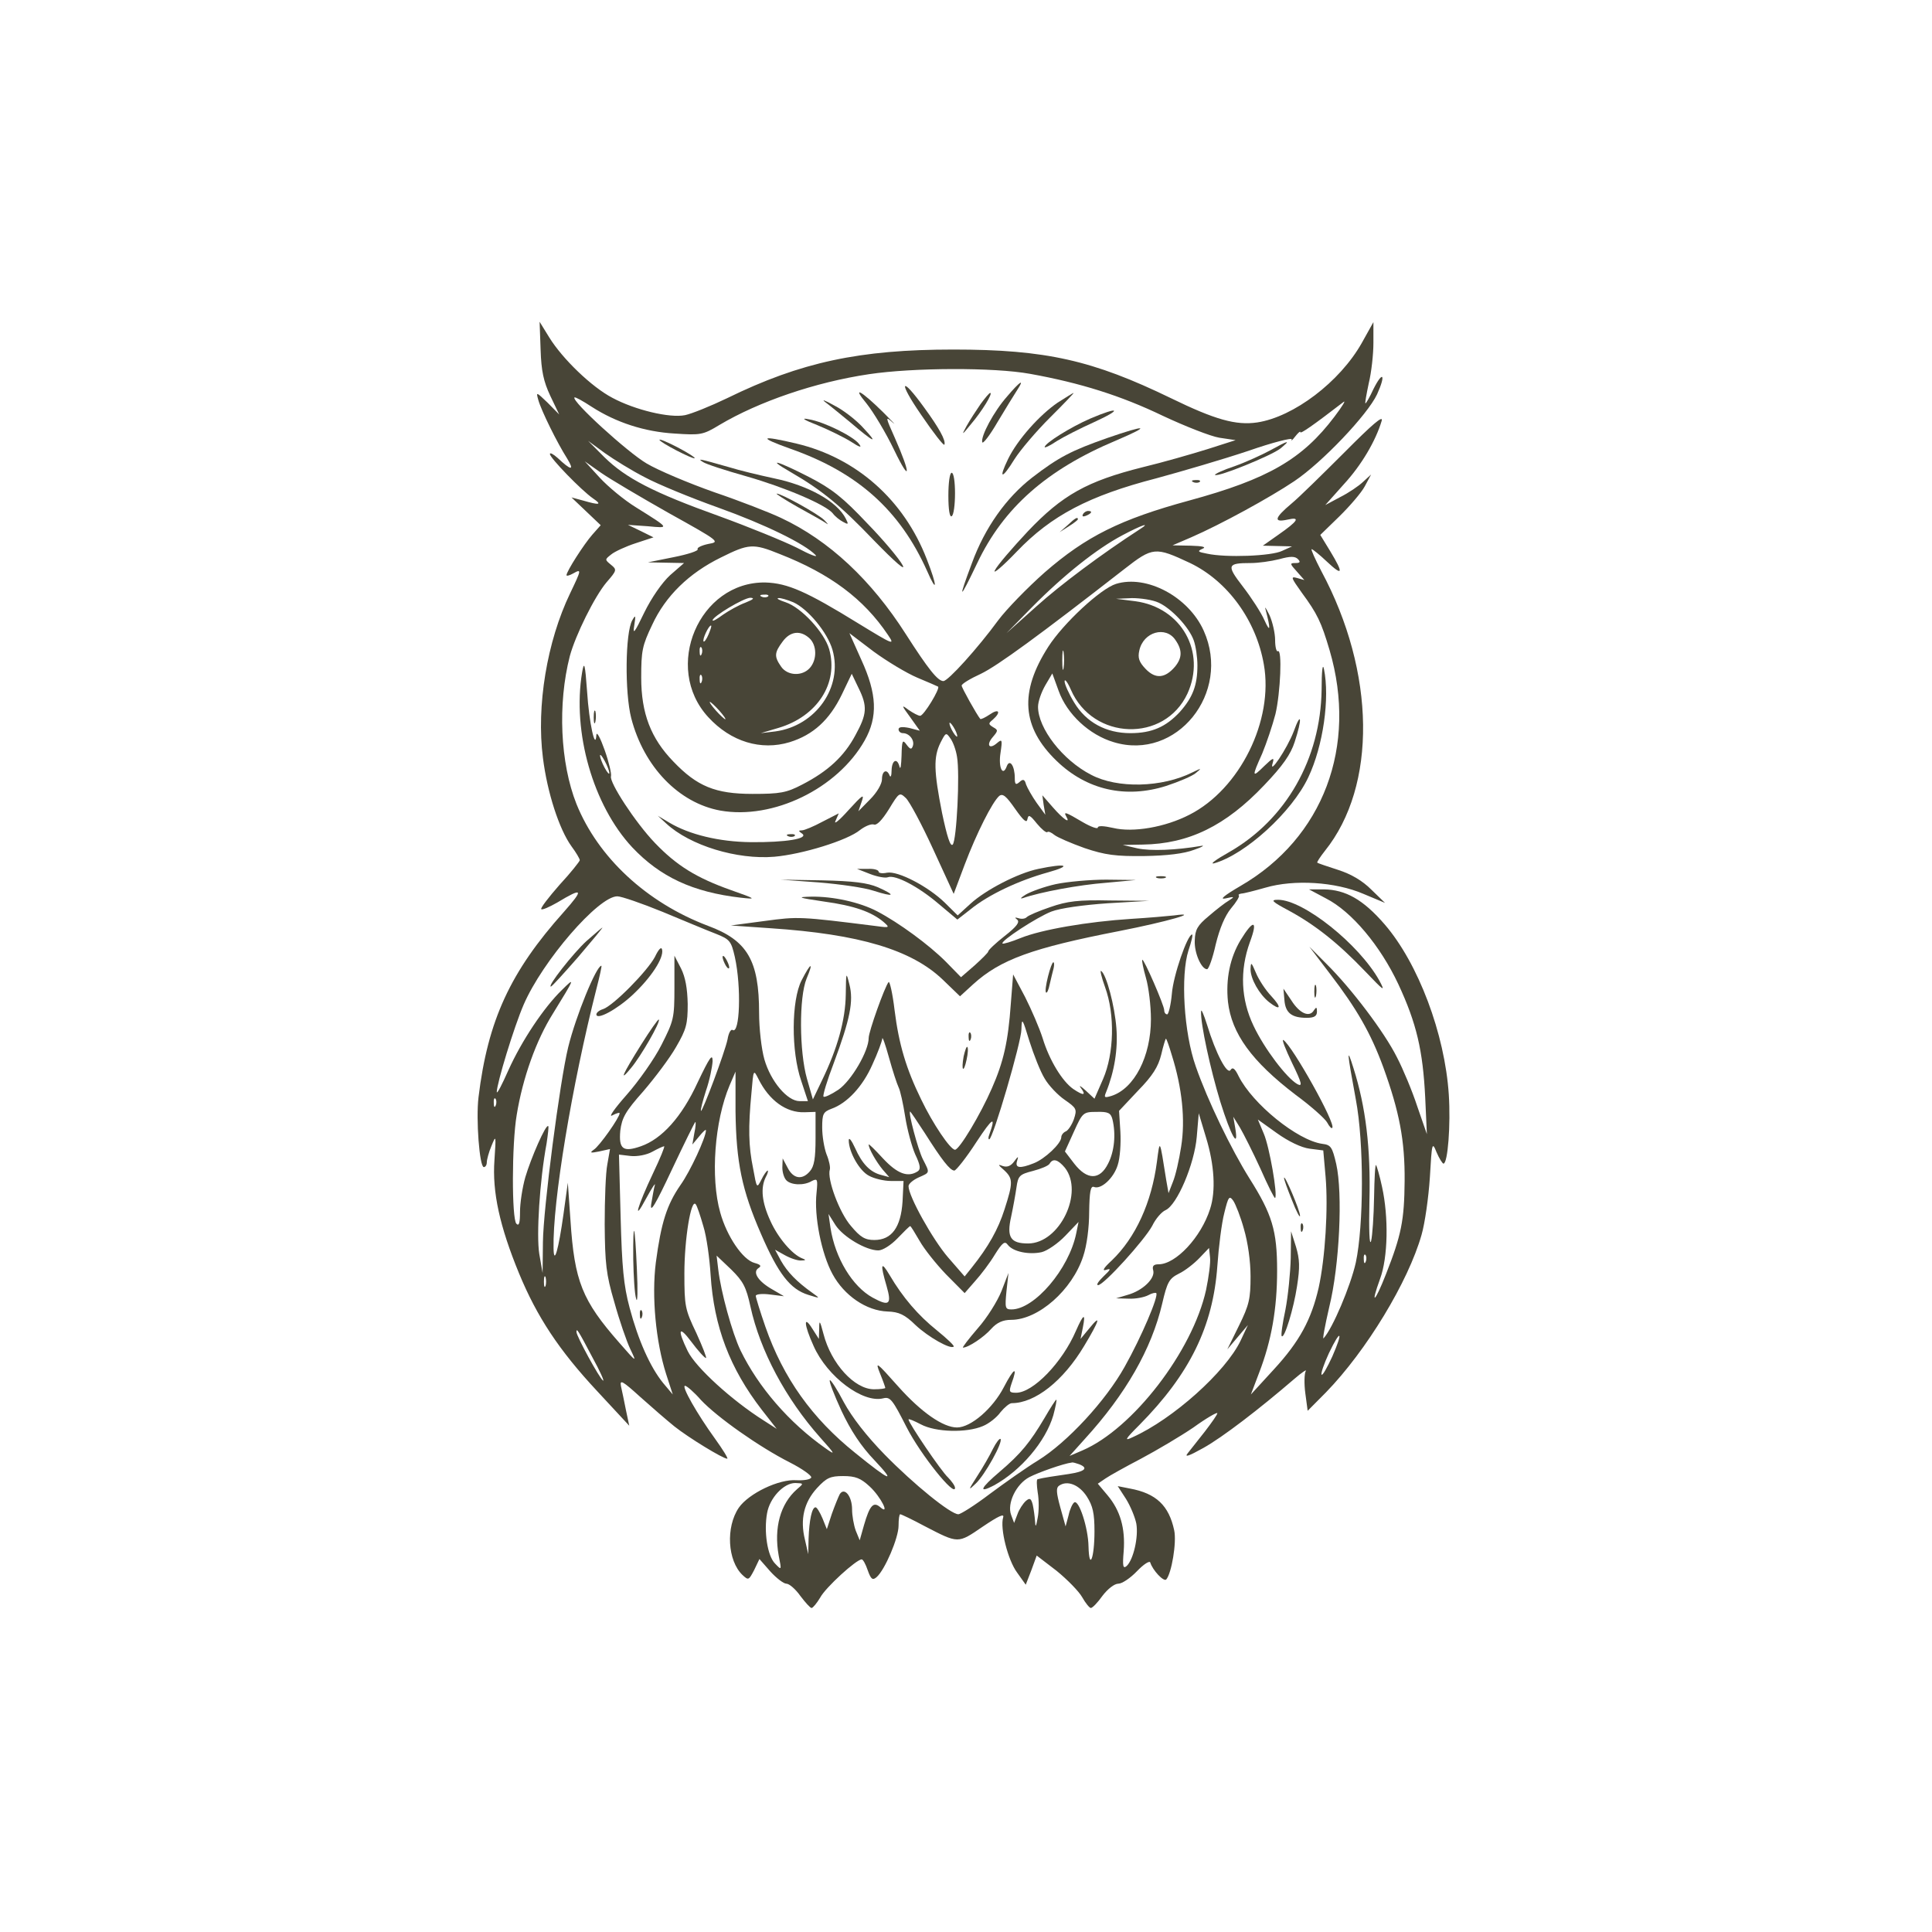 <?xml version="1.0" encoding="UTF-8" standalone="no"?>
<svg xmlns="http://www.w3.org/2000/svg" xmlns:svg="http://www.w3.org/2000/svg" version="1.0" width="767.999pt" height="767.999pt" viewBox="0 0 767.999 767.999" preserveAspectRatio="xMidYMid" id="svg203" xml:space="preserve">
  <defs id="defs203"></defs>
  <g transform="matrix(0.132,0,0,-0.138,50.953,734.418)" fill="#484537" stroke="none" id="g50">
    <path d="m 1242,4315 c 2,-62 9,-92 29,-133 l 27,-54 -35,34 c -34,31 -35,32 -28,8 9,-31 57,-124 87,-169 23,-36 12,-35 -29,2 -13,11 -23,16 -23,11 0,-11 94,-104 130,-128 28,-18 20,-20 -30,-6 l -35,9 44,-40 44,-40 -25,-27 c -25,-27 -78,-106 -78,-117 0,-3 9,-1 20,5 26,14 25,11 -9,-57 -70,-139 -102,-325 -82,-474 13,-100 49,-206 86,-255 14,-18 25,-36 25,-40 0,-3 -27,-36 -61,-71 -33,-36 -58,-67 -55,-70 3,-3 24,6 48,19 78,45 81,39 20,-27 -161,-172 -229,-312 -257,-534 -8,-63 3,-201 16,-201 5,0 9,6 9,14 0,7 6,29 14,47 14,33 14,31 9,-41 -7,-92 16,-191 74,-326 54,-125 120,-221 235,-339 l 97,-100 -10,45 c -5,25 -12,56 -15,69 -4,20 5,15 58,-31 35,-30 81,-68 103,-85 42,-32 146,-93 159,-93 4,0 -13,26 -37,58 -53,70 -102,152 -90,152 5,0 27,-18 48,-41 48,-49 175,-135 268,-180 37,-18 66,-38 64,-43 -2,-6 -22,-9 -44,-8 -53,4 -144,-38 -174,-79 -40,-56 -34,-153 11,-194 18,-16 19,-15 35,14 l 16,32 33,-36 c 18,-19 40,-35 48,-35 9,0 28,-16 42,-35 15,-19 30,-35 34,-35 4,0 16,14 26,30 16,29 109,110 125,110 4,0 12,-14 18,-31 10,-27 15,-30 27,-20 25,21 66,113 66,148 0,18 2,33 5,33 3,0 36,-15 73,-34 103,-51 100,-51 175,-2 48,31 66,39 62,27 -10,-31 14,-123 42,-159 l 26,-35 17,42 16,42 60,-44 c 32,-25 67,-59 77,-76 10,-17 22,-31 26,-31 5,0 21,16 35,35 16,20 36,35 48,35 11,0 36,16 56,36 20,20 38,31 40,25 7,-22 40,-56 48,-49 16,17 32,107 24,142 -16,71 -54,106 -133,120 l -37,7 25,-37 c 13,-20 27,-52 31,-71 7,-39 -9,-104 -29,-122 -11,-9 -13,-1 -9,43 5,65 -10,117 -49,161 l -29,33 23,15 c 12,8 61,34 107,57 47,24 118,64 158,90 39,27 72,45 72,41 0,-4 -17,-27 -37,-52 -20,-24 -44,-53 -52,-63 -11,-13 2,-9 47,15 58,31 167,111 274,199 23,19 39,29 34,22 -4,-7 -5,-36 -1,-64 l 7,-50 55,53 c 122,120 248,319 288,454 10,33 21,107 25,165 6,101 7,104 20,73 8,-18 18,-33 21,-33 13,0 22,112 16,199 -12,175 -92,378 -193,490 -65,72 -118,100 -183,101 h -45 l 51,-26 c 78,-38 164,-137 218,-247 55,-113 74,-191 81,-327 l 5,-105 -29,80 c -15,44 -43,108 -61,141 -38,73 -138,199 -212,269 l -52,50 62,-78 c 81,-101 123,-171 161,-270 48,-127 65,-210 64,-327 -1,-114 -10,-156 -56,-268 -34,-83 -48,-93 -18,-14 24,62 26,178 6,265 -7,32 -16,60 -18,63 -3,2 -5,-40 -6,-93 -1,-54 -5,-111 -9,-126 -5,-16 -7,32 -5,115 4,153 -11,271 -48,383 -21,64 -20,50 7,-90 25,-126 24,-362 0,-470 -16,-68 -70,-190 -97,-218 -4,-5 4,36 17,90 31,120 41,327 21,412 -12,49 -16,55 -42,58 -75,10 -210,115 -252,195 -11,22 -18,27 -24,18 -10,-16 -45,48 -71,130 -10,30 -18,48 -18,38 -2,-34 28,-166 58,-260 32,-98 56,-139 45,-76 l -6,33 20,-31 c 11,-18 39,-71 62,-119 22,-48 42,-86 44,-84 8,9 -17,147 -34,185 l -18,41 57,-39 c 35,-24 74,-42 99,-45 l 41,-5 7,-76 c 8,-90 -1,-233 -21,-320 -22,-91 -57,-154 -135,-235 l -69,-72 25,63 c 37,92 54,184 54,294 0,115 -15,162 -83,265 -55,84 -126,224 -162,323 -36,97 -46,262 -22,334 9,25 14,46 11,46 -14,0 -57,-119 -61,-171 -3,-32 -10,-59 -14,-59 -5,0 -9,5 -9,12 0,14 -62,150 -66,145 -2,-2 3,-25 11,-52 8,-26 15,-80 15,-119 0,-107 -50,-200 -119,-221 -21,-6 -23,-5 -16,11 25,59 36,124 31,184 -5,64 -30,155 -46,165 -4,3 1,-18 12,-47 30,-79 27,-191 -6,-264 l -26,-57 -27,24 c -15,13 -21,16 -14,7 17,-22 8,-23 -23,-3 -33,22 -72,83 -92,146 -10,30 -34,83 -53,119 l -36,65 -7,-85 c -8,-109 -22,-167 -57,-243 -34,-75 -98,-177 -111,-177 -14,0 -67,75 -102,145 -45,88 -67,158 -80,257 -6,49 -15,85 -18,81 -12,-14 -60,-143 -60,-161 0,-38 -52,-123 -91,-149 -22,-14 -42,-23 -45,-20 -3,3 11,47 31,97 49,126 60,178 47,226 -10,38 -10,37 -11,-29 -1,-73 -25,-155 -71,-246 l -28,-56 -18,60 c -23,78 -24,234 -1,288 22,50 13,47 -15,-5 -31,-58 -32,-205 -1,-290 l 20,-58 h -25 c -37,0 -87,57 -106,120 -9,30 -16,90 -16,134 0,151 -35,209 -154,251 -185,67 -331,197 -396,351 -49,118 -57,288 -20,426 17,60 74,171 111,213 31,34 31,36 13,50 -19,15 -19,15 1,30 10,8 44,23 73,32 l 54,17 -38,18 -39,18 60,-4 c 66,-6 67,-7 -35,54 -36,21 -85,60 -110,86 l -45,47 49,-33 c 27,-18 119,-70 204,-116 154,-82 155,-83 119,-89 -20,-4 -35,-11 -32,-15 3,-5 -30,-15 -72,-23 l -78,-15 54,-1 55,-1 -42,-35 c -24,-21 -56,-65 -78,-108 -29,-58 -35,-65 -30,-37 5,30 4,32 -6,15 -21,-35 -23,-208 -3,-282 38,-140 143,-244 268,-266 159,-27 353,63 435,202 40,68 37,134 -10,232 l -36,77 73,-53 c 40,-28 99,-62 131,-75 33,-13 61,-25 63,-26 7,-5 -43,-84 -54,-84 -6,0 -21,8 -35,17 -22,16 -22,14 5,-21 l 29,-39 -32,8 c -21,4 -32,3 -32,-4 0,-6 6,-11 13,-11 19,0 36,-20 30,-37 -4,-11 -8,-10 -19,4 -12,16 -14,12 -15,-32 -1,-27 -3,-42 -6,-32 -7,27 -23,20 -24,-10 0,-16 -3,-22 -6,-15 -8,20 -23,14 -23,-11 0,-13 -15,-38 -36,-58 l -35,-34 10,28 c 9,24 2,19 -40,-25 -27,-29 -45,-43 -39,-31 l 10,22 -49,-24 c -27,-14 -55,-25 -62,-25 -11,0 -11,-2 0,-9 23,-15 -50,-26 -154,-25 -96,1 -185,22 -245,56 l -35,20 25,-22 c 72,-64 214,-105 326,-96 84,7 220,47 258,77 15,11 33,18 41,16 9,-4 25,12 46,44 31,49 32,49 51,32 11,-10 48,-76 82,-147 l 62,-129 33,84 c 36,91 83,180 104,198 11,8 21,0 48,-37 25,-34 35,-42 37,-30 3,15 8,12 29,-13 14,-16 28,-27 31,-24 3,3 12,-1 21,-8 9,-7 50,-24 91,-38 62,-20 94,-24 180,-23 69,1 120,7 150,18 25,8 34,14 20,11 -74,-12 -150,-15 -190,-7 l -45,10 60,1 c 139,2 250,54 366,171 56,56 80,89 92,125 23,67 20,91 -3,30 -20,-50 -77,-131 -63,-90 5,16 0,14 -25,-9 -38,-36 -39,-33 -7,35 13,30 31,81 40,114 15,61 21,190 7,181 -4,-2 -8,12 -8,32 0,20 -8,53 -17,72 -10,19 -15,27 -12,17 16,-58 15,-70 -3,-32 -10,22 -40,66 -65,97 -50,62 -48,68 24,68 22,0 60,5 85,11 34,9 48,9 57,0 8,-8 6,-11 -8,-11 -17,0 -17,-2 4,-24 l 23,-25 -22,6 c -20,5 -18,1 14,-42 47,-61 59,-85 84,-166 85,-277 -19,-541 -268,-679 -50,-28 -65,-40 -45,-36 27,6 28,5 10,-6 -11,-6 -38,-26 -61,-45 -34,-27 -41,-39 -42,-70 -2,-36 20,-83 37,-83 5,0 17,32 26,71 12,47 28,83 46,104 16,18 26,34 24,37 -3,3 1,5 8,6 6,0 39,8 72,17 86,24 210,17 295,-18 l 65,-26 -41,38 c -27,26 -61,45 -100,57 -32,10 -61,19 -63,21 -2,1 9,17 23,34 157,187 153,514 -11,806 -19,35 -32,63 -29,63 3,0 24,-16 46,-36 48,-43 51,-35 10,30 l -30,47 57,53 c 32,30 67,69 77,87 l 19,34 -24,-21 c -13,-12 -44,-32 -69,-44 l -45,-23 56,60 c 53,55 96,125 114,183 5,17 -29,-11 -111,-90 -66,-63 -138,-131 -161,-149 -51,-41 -55,-55 -12,-46 41,9 32,-4 -28,-44 l -46,-31 44,-1 44,-1 -30,-13 c -32,-15 -169,-20 -226,-8 -28,5 -30,7 -14,14 13,5 2,8 -35,9 l -55,1 56,23 c 89,37 238,115 311,162 84,54 220,191 249,250 27,57 18,70 -11,15 -11,-23 -22,-41 -24,-41 -2,0 3,26 10,58 8,31 14,84 14,116 v 60 l -35,-60 c -66,-112 -205,-213 -315,-229 -64,-9 -127,8 -260,70 -235,109 -376,140 -655,140 -282,0 -459,-36 -681,-140 -50,-23 -107,-45 -127,-49 -46,-9 -151,15 -219,50 -62,31 -150,112 -190,174 l -29,45 z m 1474,-70 c 151,-26 274,-63 400,-121 67,-30 144,-59 170,-63 l 49,-7 -85,-26 c -47,-14 -134,-38 -195,-52 -167,-40 -242,-80 -346,-185 -47,-48 -92,-98 -99,-112 -7,-13 23,11 66,54 104,104 218,161 420,211 77,20 202,55 277,79 75,25 134,39 131,33 -3,-6 2,-2 10,8 9,11 16,17 16,13 0,-6 39,20 130,87 8,6 -4,-13 -27,-42 -97,-123 -200,-180 -438,-242 -207,-54 -310,-103 -435,-207 -52,-44 -115,-106 -140,-138 -62,-81 -151,-175 -165,-175 -17,0 -46,35 -113,135 -104,156 -231,270 -376,335 -33,15 -124,49 -201,74 -77,26 -169,63 -204,83 -57,32 -227,180 -217,190 2,2 25,-10 52,-27 73,-45 159,-72 250,-77 78,-5 85,-4 135,25 118,67 288,123 450,146 132,19 376,20 485,1 z M 1556,3947 c 39,-20 138,-59 220,-87 143,-49 262,-105 294,-137 8,-8 -17,1 -56,21 -40,19 -145,60 -234,91 -198,68 -281,109 -346,170 l -49,47 50,-35 c 28,-19 82,-51 121,-70 z m 1490,-150 c -113,-70 -238,-159 -311,-222 l -90,-77 77,75 c 96,93 195,168 272,207 59,30 88,39 52,17 z m -1084,-71 c 152,-57 253,-129 326,-233 22,-31 17,-29 -89,33 -156,92 -213,116 -280,118 -200,3 -310,-245 -172,-388 68,-71 159,-97 245,-72 71,21 120,64 157,137 l 30,60 20,-40 c 28,-54 26,-76 -9,-137 -34,-61 -83,-104 -160,-142 -48,-24 -67,-27 -150,-27 -112,0 -167,22 -238,93 -68,67 -97,139 -97,242 0,77 3,92 33,152 40,83 111,149 207,194 84,40 97,41 177,10 z m 1236,-26 c 113,-52 199,-165 222,-292 30,-161 -72,-359 -224,-433 -73,-36 -170,-52 -230,-38 -28,6 -46,7 -46,1 0,-5 -21,2 -46,16 -51,29 -58,31 -49,16 14,-23 -9,-8 -40,26 l -32,35 4,-28 5,-28 -26,34 c -14,19 -28,43 -32,53 -4,15 -9,17 -20,7 -11,-9 -14,-7 -14,12 0,34 -15,56 -24,34 -12,-32 -26,-4 -19,38 6,39 5,41 -11,28 -23,-19 -33,-5 -12,18 16,18 16,20 1,28 -15,9 -15,11 -1,22 26,22 18,33 -9,15 -14,-9 -27,-15 -29,-13 -11,13 -56,90 -56,96 0,5 26,20 58,34 50,23 176,111 431,301 87,65 94,65 199,18 z m -1271,-96 c -3,-3 -12,-4 -19,-1 -8,3 -5,6 6,6 11,1 17,-2 13,-5 z m -68,-18 c -20,-7 -50,-23 -68,-35 -17,-12 -31,-20 -31,-16 0,11 94,65 114,65 14,-1 8,-5 -15,-14 z m 144,1 c 44,-19 103,-87 118,-137 32,-107 -50,-219 -172,-235 l -44,-5 53,15 c 117,33 182,129 153,227 -15,49 -84,120 -131,135 -19,6 -29,11 -22,12 7,1 27,-5 45,-12 z m -255,-92 c -6,-14 -13,-23 -15,-21 -5,5 15,46 22,46 3,0 -1,-11 -7,-25 z m 304,-12 c 22,-20 23,-61 1,-85 -23,-25 -68,-23 -87,4 -21,29 -20,40 5,72 23,30 54,33 81,9 z m -325,-45 c -3,-8 -6,-5 -6,6 -1,11 2,17 5,13 3,-3 4,-12 1,-19 z m 0,-80 c -3,-8 -6,-5 -6,6 -1,11 2,17 5,13 3,-3 4,-12 1,-19 z m 53,-83 c 13,-14 21,-25 18,-25 -2,0 -15,11 -28,25 -13,14 -21,25 -18,25 2,0 15,-11 28,-25 z m 710,-55 c 6,-11 8,-20 6,-20 -3,0 -10,9 -16,20 -6,11 -8,20 -6,20 3,0 10,-9 16,-20 z m 6,-78 c 9,-48 -1,-241 -13,-253 -7,-7 -17,23 -32,91 -25,121 -26,161 -5,202 16,30 17,31 30,13 8,-10 17,-34 20,-53 z m -886,-447 c 63,-25 135,-54 160,-63 42,-16 46,-21 57,-67 20,-87 15,-224 -7,-210 -5,3 -12,-9 -15,-27 -8,-37 -76,-210 -80,-206 -2,2 5,28 15,58 11,30 19,69 20,85 0,24 -9,11 -45,-61 -48,-100 -108,-163 -171,-184 -54,-18 -67,-8 -62,45 5,37 15,55 69,113 35,39 80,96 99,128 31,51 35,66 35,124 -1,45 -7,77 -20,102 l -20,37 v -92 c 0,-88 -2,-95 -39,-165 -21,-40 -69,-105 -105,-144 -36,-39 -56,-66 -43,-59 12,6 22,9 22,6 0,-12 -61,-95 -78,-105 -13,-9 -10,-10 16,-5 l 33,7 -8,-44 c -5,-23 -8,-101 -8,-173 1,-112 4,-143 29,-224 15,-52 37,-113 48,-135 20,-40 20,-40 -33,18 -112,122 -135,177 -147,352 l -8,109 -13,-90 c -15,-103 -29,-150 -30,-99 -3,134 55,468 129,747 10,37 17,67 15,67 -15,0 -77,-145 -100,-235 -25,-98 -75,-465 -76,-561 l -1,-89 -10,55 c -9,54 1,210 22,318 4,26 7,49 5,50 -7,7 -52,-92 -69,-147 -9,-30 -16,-75 -16,-100 0,-32 -3,-42 -11,-34 -14,14 -14,229 1,313 18,107 59,216 109,292 67,104 68,107 27,68 -54,-50 -121,-146 -161,-231 -19,-41 -34,-69 -35,-63 0,25 52,188 81,252 57,126 225,312 282,312 12,0 73,-20 137,-45 z m 1150,-480 c 12,-20 40,-48 60,-61 36,-24 38,-27 28,-56 -6,-16 -17,-32 -24,-35 -8,-3 -14,-11 -14,-17 0,-18 -50,-63 -83,-75 -42,-16 -57,-14 -50,7 5,14 3,14 -9,-2 -10,-13 -21,-17 -34,-13 -16,6 -15,4 4,-12 27,-24 27,-36 1,-113 -19,-57 -48,-107 -99,-168 l -21,-25 -50,55 c -46,51 -119,176 -119,205 0,7 14,18 30,25 35,15 35,12 13,53 -15,29 -45,137 -38,137 1,0 21,-28 44,-62 51,-77 76,-108 89,-108 5,0 36,37 67,83 49,71 59,76 38,20 -3,-7 -3,-13 0,-13 11,0 97,281 97,317 1,35 3,32 24,-34 13,-39 33,-88 46,-108 z m -440,-25 c 5,-9 14,-48 20,-85 6,-37 20,-86 30,-108 16,-32 17,-43 8,-49 -30,-19 -62,-7 -105,37 -24,25 -43,43 -43,40 0,-12 23,-50 42,-72 l 20,-22 -23,6 c -35,8 -59,33 -80,78 -11,23 -19,32 -19,22 0,-33 32,-88 61,-102 15,-8 45,-15 66,-15 h 38 l -3,-59 c -5,-75 -33,-111 -85,-111 -28,0 -42,8 -70,40 -35,38 -73,136 -64,163 2,6 -2,26 -10,44 -7,18 -13,52 -13,77 0,39 3,45 28,54 47,16 94,64 123,127 16,33 29,67 30,75 0,8 9,-16 20,-54 11,-38 24,-76 29,-86 z m 823,92 c 31,-94 41,-186 28,-263 -6,-38 -17,-84 -25,-102 l -13,-32 -7,38 c -20,121 -19,118 -28,52 -16,-117 -64,-218 -136,-284 -25,-22 -30,-31 -17,-27 16,5 14,1 -8,-19 -15,-14 -23,-25 -16,-25 17,0 140,130 163,171 10,20 28,40 40,45 35,15 87,133 94,211 l 6,68 22,-70 c 25,-78 30,-154 12,-206 -27,-81 -103,-159 -155,-159 -15,0 -20,-5 -16,-18 6,-23 -32,-58 -77,-70 l -35,-10 38,-1 c 21,-1 47,4 59,10 11,6 22,8 24,6 8,-8 -45,-127 -95,-212 -57,-98 -173,-218 -261,-270 -36,-21 -101,-65 -146,-97 -44,-32 -87,-58 -94,-58 -23,0 -134,86 -222,172 -55,54 -98,107 -123,151 -20,37 -40,66 -42,63 -3,-3 13,-42 35,-88 28,-57 59,-102 99,-142 67,-68 49,-62 -58,21 -129,99 -216,215 -270,363 -16,44 -29,85 -29,89 0,5 19,7 43,4 l 42,-5 -34,19 c -43,23 -62,50 -43,62 10,6 7,10 -12,15 -35,9 -83,76 -103,145 -30,101 -17,264 28,366 l 18,40 v -115 c 2,-146 19,-226 77,-353 52,-115 88,-159 142,-175 37,-11 37,-11 12,6 -47,32 -75,60 -94,92 l -18,32 30,-16 c 17,-9 39,-16 49,-15 14,0 15,2 3,6 -30,11 -73,59 -96,108 -26,54 -30,95 -14,126 6,10 8,19 6,19 -3,0 -12,-12 -19,-26 -14,-26 -14,-26 -25,32 -14,65 -15,118 -5,218 6,68 6,68 21,40 32,-62 84,-98 139,-96 l 33,1 v -76 c 0,-57 -4,-81 -17,-95 -23,-26 -50,-22 -67,10 l -15,27 -1,-26 c 0,-14 5,-30 12,-37 14,-14 53,-16 77,-2 17,8 18,5 14,-34 -8,-67 15,-176 48,-234 35,-62 102,-106 166,-108 34,-1 52,-9 84,-39 39,-35 106,-71 115,-62 3,2 -20,23 -51,47 -56,43 -102,94 -142,159 -26,42 -29,33 -9,-32 16,-53 8,-59 -42,-33 -61,32 -113,114 -127,201 l -6,40 21,-32 c 23,-34 92,-73 129,-73 13,0 38,15 58,35 19,19 36,35 38,35 2,0 14,-19 28,-42 14,-24 50,-67 80,-97 l 56,-54 31,34 c 18,19 45,53 60,77 23,35 30,40 39,28 16,-20 64,-29 102,-21 17,4 49,25 71,47 l 40,40 -7,-33 c -22,-103 -126,-219 -195,-219 -19,0 -20,4 -15,53 l 6,52 -21,-52 c -12,-29 -44,-78 -72,-108 -27,-30 -47,-55 -44,-55 16,0 63,30 85,54 17,18 35,26 60,26 82,0 184,86 217,183 11,31 18,83 18,128 1,57 4,75 14,72 21,-9 60,25 72,63 7,20 10,63 8,96 l -4,60 57,58 c 44,43 61,69 70,104 6,25 13,46 14,46 2,0 10,-22 18,-48 z M 1107,2138 c -3,-8 -6,-5 -6,6 -1,11 2,17 5,13 3,-3 4,-12 1,-19 z m 1857,-40 c 11,-43 6,-93 -13,-128 -25,-48 -63,-48 -102,0 l -28,35 27,57 c 26,55 28,57 68,57 35,1 43,-3 48,-21 z m -1259,-40 -6,-33 21,24 c 11,13 20,21 20,17 0,-20 -47,-118 -77,-158 -41,-57 -58,-108 -74,-223 -13,-98 0,-228 31,-321 l 20,-59 -29,33 c -39,46 -75,123 -101,217 -18,64 -23,117 -27,261 l -5,180 35,-4 c 20,-2 48,3 65,12 17,9 33,16 36,16 3,0 -12,-35 -33,-77 -48,-97 -63,-148 -21,-73 17,30 29,47 26,38 -3,-9 -7,-34 -11,-55 -4,-28 13,-1 62,99 37,75 69,137 71,138 2,0 1,-15 -3,-32 z m 1116,-100 c 58,-71 -16,-218 -111,-218 -53,0 -65,18 -51,77 6,27 13,64 16,84 5,34 9,38 50,48 24,6 47,15 50,21 10,16 25,12 46,-12 z m 539,-176 c 12,-39 20,-93 20,-137 0,-64 -4,-82 -35,-142 l -35,-68 31,35 31,35 -22,-45 c -45,-90 -204,-226 -325,-278 -26,-12 -24,-7 20,35 152,147 222,284 235,458 4,55 13,124 21,153 12,47 15,51 27,35 7,-10 22,-46 32,-81 z m -1628,8 c 10,-30 19,-94 22,-141 10,-149 58,-269 154,-388 l 45,-55 -39,24 c -96,58 -205,153 -229,200 -32,63 -27,75 10,28 21,-27 41,-48 45,-48 3,0 -10,32 -29,72 -34,68 -36,77 -36,172 0,98 20,216 34,199 4,-4 14,-33 23,-63 z m 1514,-184 c -41,-177 -221,-400 -372,-462 l -39,-16 46,49 c 123,129 201,259 233,390 15,62 21,72 50,86 18,8 46,29 62,45 l 29,29 3,-27 c 2,-15 -4,-57 -12,-94 z m -1372,-48 c 29,-127 106,-265 210,-377 46,-49 47,-52 16,-31 -110,74 -202,176 -256,282 -25,50 -59,168 -67,233 l -5,40 44,-40 c 36,-34 45,-50 58,-107 z m 1853,130 c -3,-8 -6,-5 -6,6 -1,11 2,17 5,13 3,-3 4,-12 1,-19 z m -2470,-70 c -3,-7 -5,-2 -5,12 0,14 2,19 5,13 2,-7 2,-19 0,-25 z m 141,-206 c 23,-40 37,-70 32,-67 -11,7 -80,128 -80,140 0,12 4,7 48,-73 z m 2228,2 c -15,-31 -29,-55 -32,-52 -3,3 7,31 22,62 36,72 44,64 10,-10 z m -762,-310 c 29,-11 17,-21 -31,-28 -44,-6 -78,-11 -94,-15 -4,0 -3,-18 0,-38 4,-21 4,-54 0,-73 -5,-27 -7,-29 -8,-10 -1,14 -4,35 -7,48 -5,18 -9,20 -21,10 -8,-7 -20,-24 -25,-38 l -10,-25 -9,23 c -13,33 15,89 55,109 26,13 102,39 128,42 3,1 13,-2 22,-5 z m -631,-64 c 34,-30 63,-86 31,-59 -20,16 -31,4 -48,-52 l -13,-44 -12,28 c -6,16 -11,43 -11,61 0,38 -23,65 -37,44 -4,-7 -15,-33 -24,-57 l -15,-44 -13,31 c -8,18 -17,32 -21,32 -11,0 -19,-37 -21,-90 l -1,-45 -10,42 c -15,58 -3,107 36,148 29,30 40,35 79,35 37,0 53,-6 80,-30 z m -219,-8 c -50,-42 -70,-111 -55,-191 9,-43 9,-43 -11,-23 -23,22 -34,92 -24,145 8,44 50,87 85,87 26,-1 26,-1 5,-18 z m 873,-21 c 18,-27 23,-48 23,-100 0,-78 -16,-116 -18,-43 -1,53 -29,135 -43,126 -5,-3 -13,-19 -17,-37 l -9,-32 -16,55 c -12,42 -13,56 -4,62 25,17 61,3 84,-31 z" id="path1-9"></path>
    <path d="m 2388,4127 c 37,-52 68,-90 70,-86 5,12 -16,48 -61,107 -71,94 -79,76 -9,-21 z" id="path2-3"></path>
    <path d="m 2647,4180 c -40,-43 -80,-115 -75,-132 2,-6 23,20 46,58 24,38 50,79 59,92 24,35 9,26 -30,-18 z" id="path3-8"></path>
    <path d="m 2224,4159 c 20,-24 58,-84 83,-134 49,-97 51,-71 2,35 -29,62 -29,64 -7,45 13,-11 1,1 -27,28 -69,65 -97,79 -51,26 z" id="path4-0"></path>
    <path d="m 2567,4158 c -13,-18 -32,-46 -42,-63 -16,-28 -15,-28 13,5 33,37 67,90 58,90 -3,0 -16,-15 -29,-32 z" id="path5-2"></path>
    <path d="m 2799,4162 c -55,-36 -121,-107 -149,-162 -30,-59 -19,-60 19,-1 18,27 66,81 107,120 41,39 73,71 71,71 -2,0 -23,-13 -48,-28 z" id="path6-4"></path>
    <path d="m 2100,4163 c 14,-10 47,-36 75,-58 71,-58 86,-64 41,-18 -21,23 -61,53 -90,67 -28,15 -40,19 -26,9 z" id="path7-8"></path>
    <path d="m 2897,4116 c -58,-24 -137,-71 -137,-82 0,-3 16,4 36,17 20,12 71,37 113,55 87,38 76,46 -12,10 z" id="path8-3"></path>
    <path d="m 2076,4097 c 33,-13 78,-34 100,-47 27,-17 35,-19 25,-7 -17,22 -106,64 -151,71 -25,5 -17,-1 26,-17 z" id="path9-9"></path>
    <path d="m 2948,4060 c -107,-36 -146,-55 -226,-114 -78,-58 -142,-144 -181,-246 -43,-110 -39,-110 16,0 79,159 209,269 418,353 108,44 94,47 -27,7 z" id="path10-0"></path>
    <path d="m 1600,4055 c 0,-7 101,-57 106,-53 2,2 -21,16 -51,31 -30,15 -55,25 -55,22 z" id="path11-5"></path>
    <path d="m 1995,4029 c 202,-68 329,-177 411,-352 31,-68 31,-44 -1,34 -69,171 -212,292 -392,333 -110,25 -118,19 -18,-15 z" id="path12-2"></path>
    <path d="m 3440,4025 c -25,-13 -73,-34 -108,-46 -35,-11 -61,-23 -59,-25 7,-8 171,56 197,76 33,26 25,24 -30,-5 z" id="path13-2"></path>
    <path d="m 1731,3991 c 9,-6 67,-24 130,-41 117,-32 240,-82 261,-107 6,-8 20,-19 30,-24 17,-9 18,-8 9,9 -26,49 -111,95 -216,116 -44,9 -105,23 -135,32 -92,25 -97,26 -79,15 z" id="path14-7"></path>
    <path d="m 1995,3962 c 94,-52 150,-96 252,-198 63,-62 96,-89 85,-70 -9,17 -57,72 -107,121 -73,74 -106,99 -175,133 -96,47 -131,56 -55,14 z" id="path15-3"></path>
    <path d="m 2470,3894 c 0,-41 4,-63 10,-59 6,3 10,33 10,66 0,33 -4,59 -10,59 -6,0 -10,-29 -10,-66 z" id="path16-7"></path>
    <path d="m 3208,3933 c 7,-3 16,-2 19,1 4,3 -2,6 -13,5 -11,0 -14,-3 -6,-6 z" id="path17-9"></path>
    <path d="m 2017,3861 c 40,-21 79,-42 86,-47 7,-5 4,-1 -7,10 -21,19 -129,76 -143,76 -4,0 25,-18 64,-39 z" id="path18-0"></path>
    <path d="m 2875,3840 c -3,-6 1,-7 9,-4 18,7 21,14 7,14 -6,0 -13,-4 -16,-10 z" id="path19-2"></path>
    <path d="m 2829,3809 -24,-20 28,17 c 15,9 27,18 27,20 0,8 -8,4 -31,-17 z" id="path20-3"></path>
    <path d="m 2975,3640 c -47,-14 -159,-114 -204,-181 -88,-131 -80,-232 25,-329 91,-84 208,-109 330,-72 38,12 78,28 89,37 19,15 18,15 -10,2 -92,-44 -226,-47 -305,-7 -86,42 -160,134 -160,196 0,15 10,42 22,62 l 21,34 19,-50 c 25,-67 92,-127 166,-148 189,-55 355,142 271,321 -46,98 -172,162 -264,135 z m 128,-54 c 39,-17 92,-71 106,-109 6,-16 11,-48 11,-72 0,-57 -14,-92 -53,-134 -42,-43 -84,-61 -149,-61 -73,0 -133,31 -169,88 -16,25 -29,53 -29,61 0,9 9,-2 19,-24 66,-146 282,-153 351,-11 57,120 -18,248 -157,266 l -58,7 48,2 c 26,0 62,-5 80,-13 z m 51,-108 c 21,-29 20,-51 -1,-76 -30,-34 -59,-37 -89,-7 -20,20 -24,32 -19,53 12,54 80,72 109,30 z m -337,-80 c -2,-13 -4,-3 -4,22 0,25 2,35 4,23 2,-13 2,-33 0,-45 z" id="path21-9"></path>
    <path d="m 1380,2611 c -39,-34 -119,-131 -107,-131 3,0 39,38 82,85 42,47 75,85 73,85 -1,0 -23,-18 -48,-39 z" id="path22-9"></path>
    <path d="m 1586,2565 c -23,-41 -125,-140 -156,-150 -11,-3 -20,-10 -20,-15 0,-18 62,14 109,56 56,50 94,106 89,130 -2,10 -10,3 -22,-21 z" id="path23-7"></path>
    <path d="m 1790,2565 c 0,-5 5,-17 10,-25 5,-8 10,-10 10,-5 0,6 -5,17 -10,25 -5,8 -10,11 -10,5 z" id="path24-0"></path>
    <path d="m 1545,2313 c -57,-87 -68,-111 -31,-68 30,34 90,134 84,140 -2,2 -26,-31 -53,-72 z" id="path25-3"></path>
    <path d="m 2854,1488 c -41,-91 -129,-178 -180,-178 -21,0 -22,3 -14,26 20,52 8,47 -23,-10 -33,-61 -99,-116 -141,-116 -42,0 -108,44 -177,118 -66,71 -70,74 -55,38 9,-21 16,-40 16,-42 0,-2 -15,-4 -34,-4 -59,0 -129,74 -152,159 -11,40 -13,42 -13,16 l -1,-30 -20,30 c -27,41 -25,11 4,-50 41,-89 149,-166 210,-151 21,5 28,-4 70,-83 42,-79 146,-203 146,-175 0,6 -10,19 -21,30 -20,17 -119,157 -119,167 0,3 17,-4 37,-14 45,-23 138,-25 187,-5 18,7 42,25 53,40 12,14 27,26 34,26 70,0 155,64 218,165 46,73 53,95 15,50 l -26,-30 7,33 c 9,43 2,40 -21,-10 z" id="path26-9"></path>
    <path d="m 2760,1238 c -44,-71 -71,-103 -136,-156 -58,-47 -65,-63 -17,-39 82,43 156,127 179,202 7,25 11,45 9,45 -2,0 -18,-24 -35,-52 z" id="path27-8"></path>
    <path d="m 2604,1148 c -9,-18 -30,-53 -47,-78 -28,-42 -28,-43 -5,-22 28,25 83,120 75,129 -3,2 -13,-10 -23,-29 z" id="path28-6"></path>
    <path d="m 1521,1694 c 1,-49 4,-100 9,-114 4,-14 5,25 2,85 -6,134 -12,151 -11,29 z" id="path29-5"></path>
    <path d="m 1541,1534 c 0,-11 3,-14 6,-6 3,7 2,16 -1,19 -3,4 -6,-2 -5,-13 z" id="path30-7"></path>
    <path d="m 1367,3385 c -30,-172 33,-383 151,-504 84,-85 182,-129 327,-145 48,-5 47,-4 -30,22 -103,35 -163,70 -229,136 -59,59 -138,175 -132,192 2,6 -6,40 -19,75 -13,35 -24,55 -25,44 -3,-48 -22,35 -28,125 -6,81 -9,89 -15,55 z m 82,-290 c 0,-5 -6,1 -14,15 -8,14 -14,30 -14,35 0,6 6,-1 14,-15 8,-14 14,-29 14,-35 z" id="path31-6"></path>
    <path d="m 3594,3335 c -3,-199 -107,-374 -279,-468 -39,-21 -59,-35 -45,-32 94,25 235,148 284,248 45,91 65,228 47,312 -4,18 -7,-6 -7,-60 z" id="path32-2"></path>
    <path d="m 1402,3255 c 0,-16 2,-22 5,-12 2,9 2,23 0,30 -3,6 -5,-1 -5,-18 z" id="path33-7"></path>
    <path d="m 1988,2913 c 7,-3 16,-2 19,1 4,3 -2,6 -13,5 -11,0 -14,-3 -6,-6 z" id="path34-0"></path>
    <path d="m 2741,2819 c -61,-12 -158,-60 -204,-100 l -39,-34 -38,36 c -50,47 -142,93 -175,87 -14,-3 -25,-1 -25,3 0,5 -15,9 -32,8 h -33 l 40,-15 c 22,-8 46,-12 53,-9 22,8 92,-27 153,-77 l 56,-45 39,29 c 55,43 147,84 234,107 75,20 55,27 -29,10 z" id="path35-3"></path>
    <path d="m 3098,2793 c 6,-2 18,-2 25,0 6,3 1,5 -13,5 -14,0 -19,-2 -12,-5 z" id="path36-9"></path>
    <path d="m 2080,2780 c 63,-5 137,-15 165,-24 62,-19 69,-14 13,10 -32,13 -74,18 -168,20 l -125,2 z" id="path37-9"></path>
    <path d="m 2793,2775 c -33,-7 -74,-21 -90,-30 -15,-9 -19,-13 -8,-10 51,17 168,38 250,44 l 90,8 -90,1 c -49,0 -118,-6 -152,-13 z" id="path38-9"></path>
    <path d="m 2095,2725 c 92,-12 144,-30 180,-59 19,-16 18,-17 -20,-12 -233,28 -237,28 -338,15 l -102,-13 120,-8 c 267,-17 424,-62 518,-148 l 52,-48 40,35 c 82,71 177,104 440,153 144,27 249,56 165,45 -19,-2 -78,-7 -130,-10 -131,-8 -270,-31 -332,-55 -28,-11 -53,-18 -55,-16 -7,7 104,76 147,92 27,10 96,19 170,24 l 125,7 -118,1 c -96,2 -129,-2 -180,-19 -34,-11 -66,-24 -71,-29 -5,-5 -16,-6 -25,-3 -11,3 -12,2 -4,-4 9,-7 -1,-20 -37,-47 -28,-21 -50,-41 -50,-45 0,-3 -19,-21 -41,-40 l -41,-34 -46,45 c -50,48 -141,112 -207,145 -52,26 -132,43 -198,42 -45,-1 -40,-3 38,-14 z" id="path39-1"></path>
    <path d="m 3495,2699 c 79,-41 148,-93 229,-174 58,-58 63,-62 44,-28 -61,105 -229,233 -305,233 -24,0 -19,-5 32,-31 z" id="path40-7"></path>
    <path d="m 3350,2614 c -32,-51 -45,-112 -38,-178 11,-91 71,-171 204,-268 47,-33 90,-70 95,-80 6,-11 13,-18 15,-15 12,11 -120,236 -147,253 -6,3 6,-26 26,-66 30,-59 32,-69 16,-61 -33,18 -100,103 -132,168 -38,76 -42,159 -11,241 25,64 11,67 -28,6 z" id="path41-2"></path>
    <path d="m 2770,2509 c -6,-23 -9,-43 -6,-46 3,-3 8,8 11,23 4,16 9,37 12,47 2,9 2,17 -1,17 -3,0 -10,-18 -16,-41 z" id="path42-3"></path>
    <path d="m 3380,2530 c 0,-28 26,-72 56,-95 35,-26 39,-16 6,18 -17,17 -38,48 -46,67 -14,31 -15,32 -16,10 z" id="path43-6"></path>
    <path d="m 3572,2465 c 0,-16 2,-22 5,-12 2,9 2,23 0,30 -3,6 -5,-1 -5,-18 z" id="path44-5"></path>
    <path d="m 3482,2441 c 3,-37 22,-51 67,-51 23,0 31,5 31,18 0,13 -2,14 -9,4 -13,-22 -43,-10 -68,28 l -24,34 z" id="path45-5"></path>
    <path d="m 2531,2334 c 0,-11 3,-14 6,-6 3,7 2,16 -1,19 -3,4 -6,-2 -5,-13 z" id="path46-8"></path>
    <path d="m 2516,2279 c -8,-42 0,-50 9,-9 4,17 5,34 2,36 -2,3 -7,-10 -11,-27 z" id="path47-1"></path>
    <path d="m 3481,1929 c -1,-3 10,-32 24,-65 13,-32 24,-52 24,-44 0,15 -47,120 -48,109 z" id="path48-4"></path>
    <path d="m 3531,1784 c 0,-11 3,-14 6,-6 3,7 2,16 -1,19 -3,4 -6,-2 -5,-13 z" id="path49-7"></path>
    <path d="m 3501,1698 c -1,-42 -8,-109 -16,-149 -9,-40 -14,-74 -11,-76 8,-8 36,80 46,144 9,55 8,77 -3,113 l -15,45 z" id="path50-1"></path>
  </g>
</svg>
